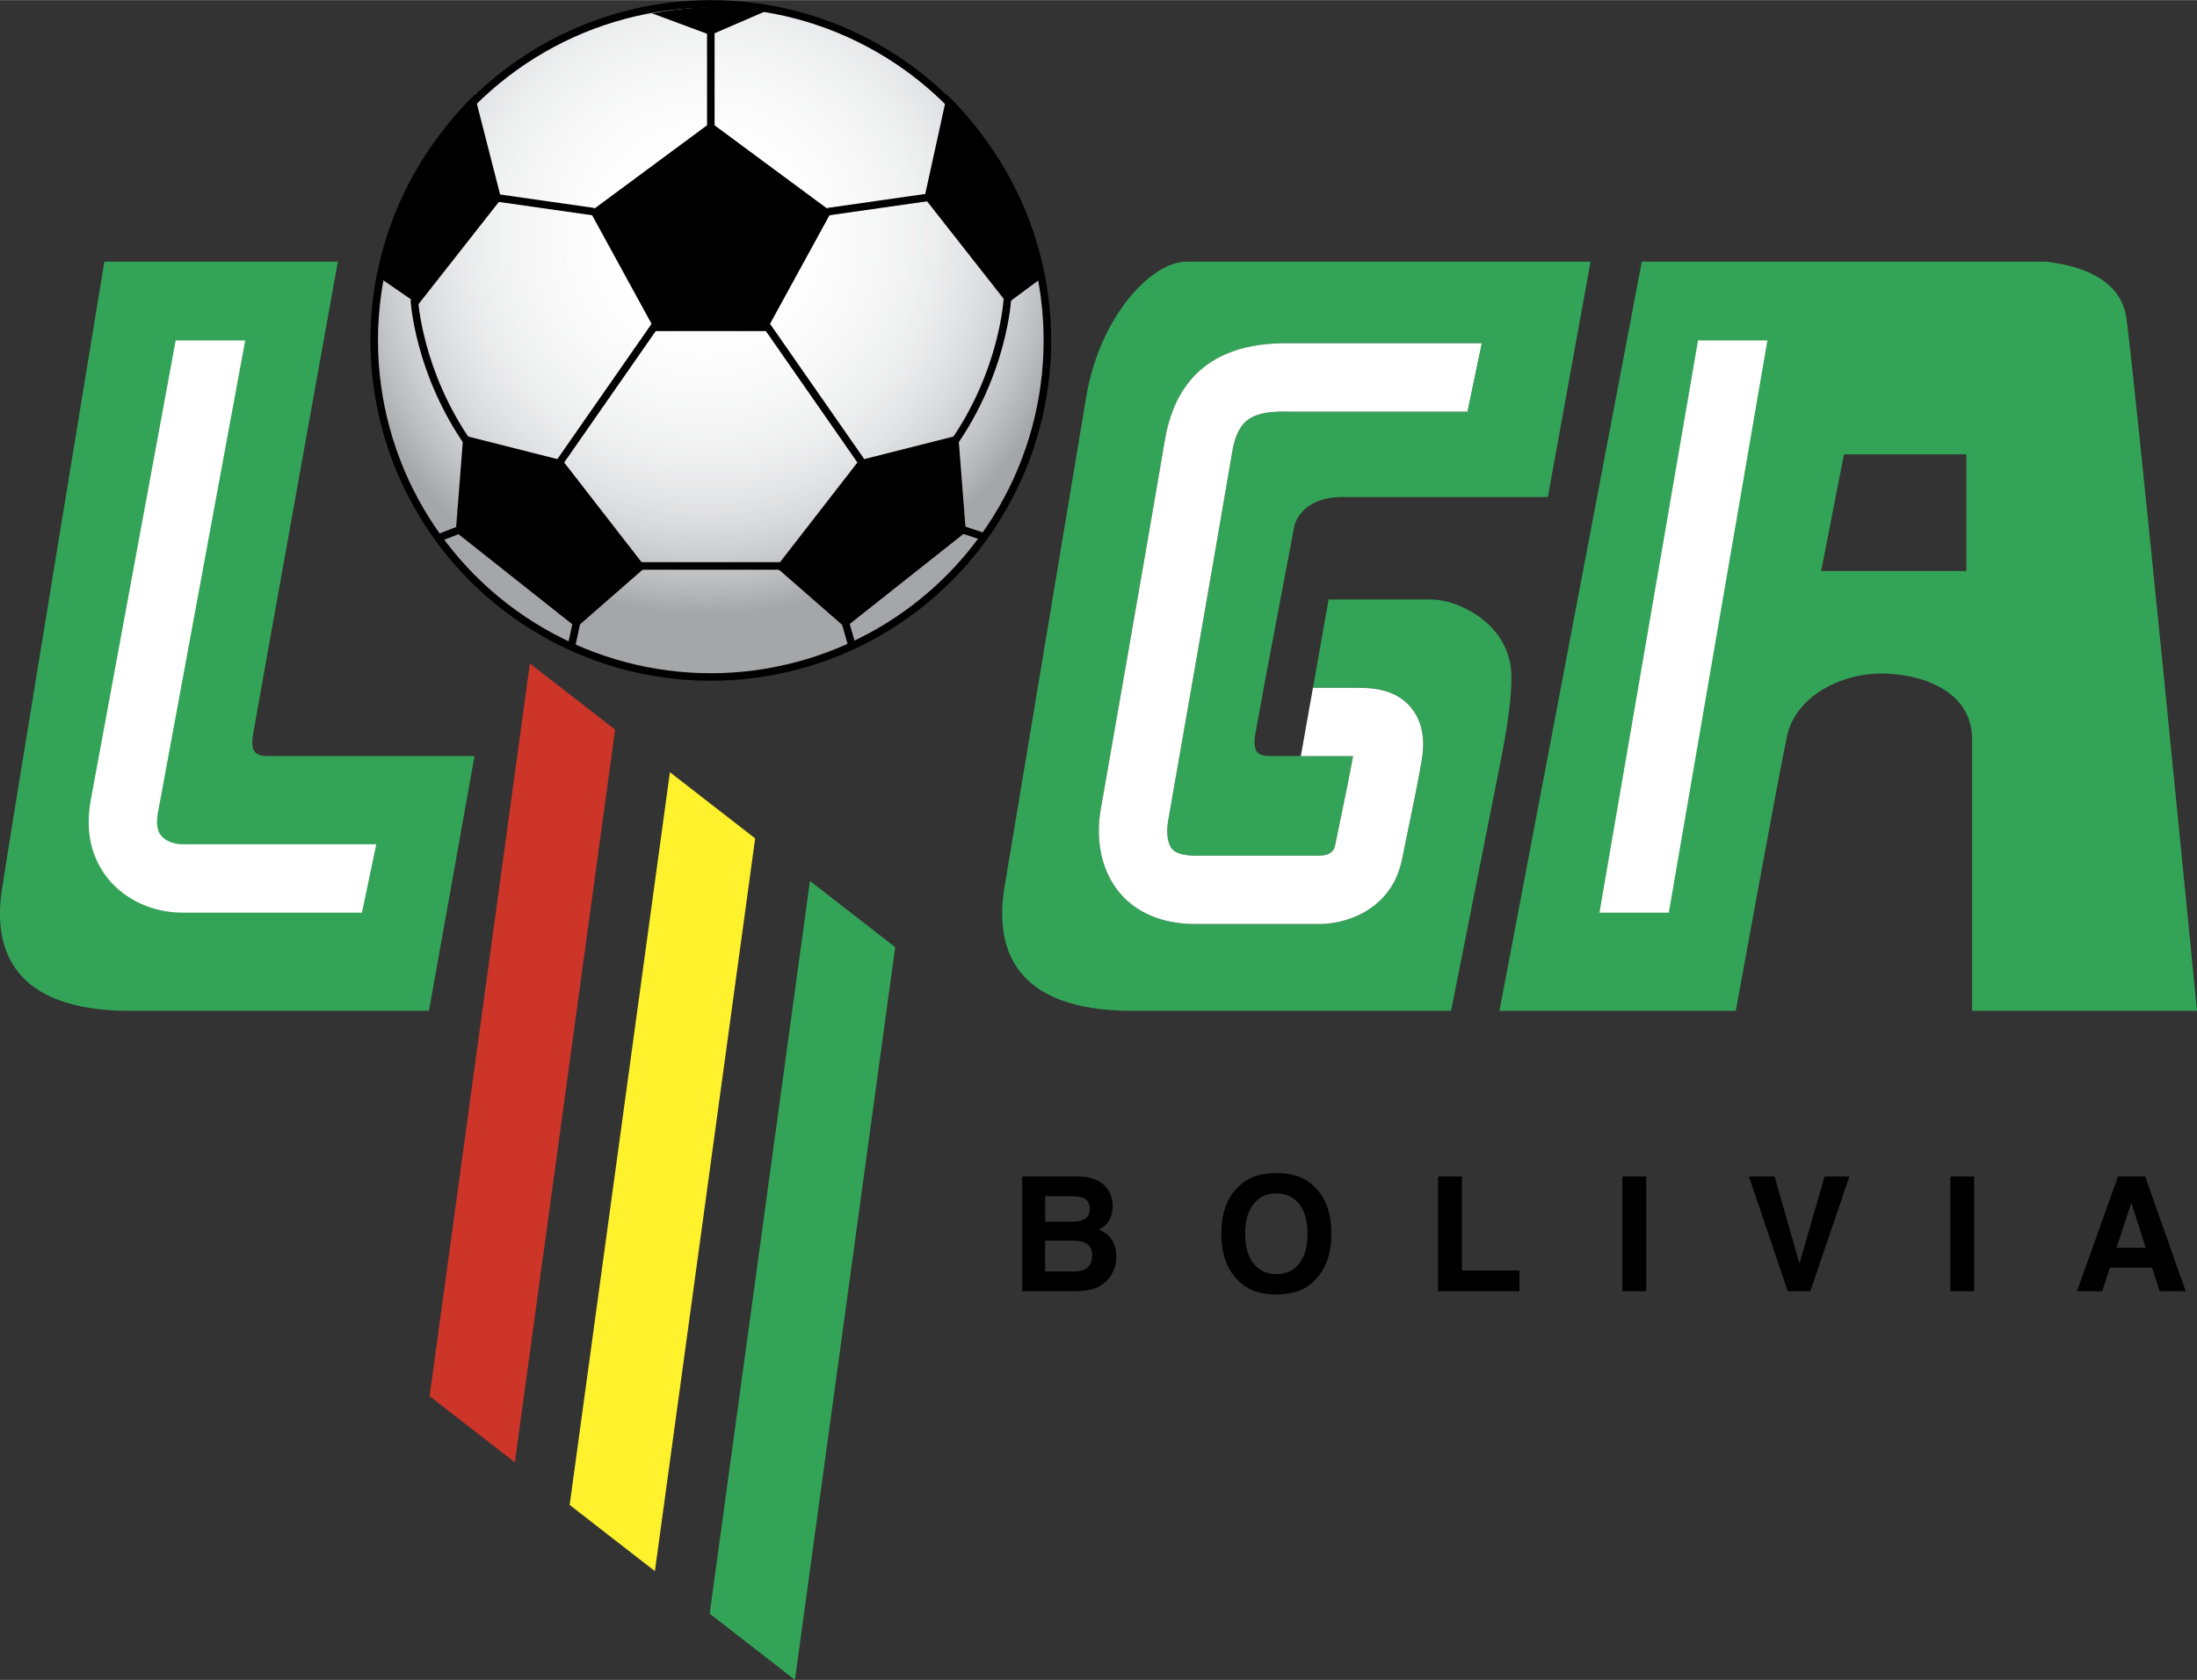 <svg xmlns="http://www.w3.org/2000/svg" xmlns:xlink="http://www.w3.org/1999/xlink" width="2500" height="1912" viewBox="0 0 214.734 164.204"><rect x="0" y="0" width="214.734" height="164.204" fill="#333333" stroke="none"/><path d="M214.734 98.801s-6.4-65.256-6.957-68.039c-.557-2.783-3.061-4.638-7.792-5.194H160.47l-13.914 73.233h23.097s4.174-22.958 5.009-26.854c.834-3.896 5.286-6.123 9.183-6.123 3.896 0 8.905 1.67 8.905 6.4V98.8h21.984zm-22.541-42.993h-14.192l2.226-11.409h11.966v11.409zM26.063 73.896c-1.949 0-1.392-1.67-1.114-3.339.279-1.67 8.07-44.988 8.07-44.988H10.201S1.018 81.409.182 86.975c-.834 5.565.835 11.827 12.523 11.827h29.219l4.453-24.906H26.063z" fill="#33a457"/><defs><circle id="a" cx="69.473" cy="33.268" r="32.899"/></defs><clipPath id="b"><use xlink:href="#a" overflow="visible"/></clipPath><g clip-path="url(#b)"><path fill="#a4a6a8" d="M34.101-2.106h70.746V68.64H34.101V-2.106"/><path d="M68.909 60.245c-20.391 0-36.922-16.527-36.922-36.918 0-10.195 4.133-19.426 10.812-26.105a37.366 37.366 0 0 1 5.465-4.508v4.18H89.55v-4.18a37.124 37.124 0 0 1 5.461 4.508c6.684 6.68 10.816 15.91 10.816 26.105 0 20.391-16.531 36.918-36.918 36.918" fill="#a4a6a8"/><path d="M68.909 59.894c-20.199 0-36.57-16.371-36.57-36.566 0-10.098 4.094-19.238 10.711-25.855a36.48 36.48 0 0 1 5.414-4.465v3.887h40.891v-3.887a36.386 36.386 0 0 1 5.41 4.465c6.617 6.617 10.711 15.758 10.711 25.855 0 20.194-16.372 36.566-36.567 36.566" fill="#a7a9ab"/><path d="M68.909 59.542c-20.004 0-36.219-16.211-36.219-36.215 0-10 4.055-19.055 10.609-25.605a36.275 36.275 0 0 1 11.512-7.762v6.934h28.191v-6.934a36.226 36.226 0 0 1 11.512 7.762c6.555 6.551 10.609 15.605 10.609 25.605.001 20.004-16.214 36.215-36.214 36.215" fill="#aaabae"/><path d="M68.909 59.19c-19.809 0-35.867-16.055-35.867-35.863 0-9.902 4.016-18.867 10.504-25.359a35.865 35.865 0 0 1 11.402-7.684v6.609h27.918v-6.609a35.849 35.849 0 0 1 11.402 7.684c6.488 6.492 10.504 15.457 10.504 25.359 0 19.809-16.058 35.863-35.863 35.863" fill="#adaeb0"/><path d="M68.909 58.839c-19.613 0-35.516-15.898-35.516-35.512 0-9.805 3.977-18.684 10.402-25.109a35.555 35.555 0 0 1 11.289-7.613v6.289h27.645v-6.289a35.555 35.555 0 0 1 11.289 7.613c6.426 6.426 10.402 15.305 10.402 25.109.001 19.613-15.901 35.512-35.511 35.512" fill="#afb1b3"/><path d="M68.909 58.487c-19.422 0-35.164-15.742-35.164-35.16 0-9.707 3.938-18.5 10.301-24.863a35.17 35.17 0 0 1 11.176-7.531v5.961h27.371v-5.961a35.17 35.17 0 0 1 11.176 7.531c6.363 6.363 10.301 15.156 10.301 24.863-.001 19.418-15.743 35.16-35.161 35.16" fill="#b2b3b6"/><path d="M68.909 58.136c-19.227 0-34.812-15.582-34.812-34.809 0-9.613 3.898-18.312 10.195-24.613a34.943 34.943 0 0 1 11.066-7.461v5.641h27.098v-5.641a34.926 34.926 0 0 1 11.066 7.461c6.297 6.301 10.195 15 10.195 24.613.001 19.227-15.585 34.809-34.808 34.809" fill="#b5b6b8"/><path d="M68.909 57.784c-19.031 0-34.461-15.426-34.461-34.457 0-9.516 3.859-18.129 10.094-24.363a34.536 34.536 0 0 1 10.953-7.387v5.316h26.824v-5.316a34.58 34.58 0 0 1 10.953 7.387c6.234 6.234 10.094 14.848 10.094 24.363 0 19.031-15.429 34.457-34.457 34.457" fill="#b7b8bb"/><path d="M68.909 57.433c-18.84 0-34.109-15.27-34.109-34.105 0-9.418 3.82-17.941 9.992-24.113a34.149 34.149 0 0 1 10.84-7.312v4.992h26.551v-4.992a34.226 34.226 0 0 1 10.84 7.312c6.172 6.172 9.992 14.695 9.992 24.113 0 18.835-15.27 34.105-34.106 34.105" fill="#babbbd"/><path d="M68.909 57.081c-18.645 0-33.758-15.109-33.758-33.754 0-9.32 3.781-17.758 9.887-23.867a33.783 33.783 0 0 1 10.73-7.234v4.668h26.277v-4.668A33.788 33.788 0 0 1 92.775-.54c6.109 6.109 9.887 14.547 9.887 23.867.001 18.645-15.112 33.754-33.753 33.754" fill="#bcbdbf"/><path d="M68.909 56.729c-18.449 0-33.406-14.953-33.406-33.402 0-18.445 14.957-33.402 33.406-33.402 18.445 0 33.402 14.957 33.402 33.402.001 18.449-14.957 33.402-33.402 33.402" fill="#bec0c2"/><path d="M68.909 56.378c-18.258 0-33.055-14.797-33.055-33.051S50.651-9.724 68.909-9.724c18.25 0 33.051 14.797 33.051 33.051S87.159 56.378 68.909 56.378" fill="#c1c2c4"/><path d="M68.909 56.026c-18.062 0-32.703-14.641-32.703-32.699S50.847-9.372 68.909-9.372c18.059 0 32.699 14.641 32.699 32.699s-14.64 32.699-32.699 32.699" fill="#c3c4c6"/><path d="M68.909 55.675c-17.867 0-32.352-14.48-32.352-32.348 0-17.863 14.484-32.348 32.352-32.348 17.863 0 32.348 14.484 32.348 32.348 0 17.867-14.485 32.348-32.348 32.348" fill="#c5c6c8"/><path d="M68.909 55.323c-17.672 0-32-14.324-32-31.996 0-17.668 14.328-31.996 32-31.996 17.668 0 31.996 14.328 31.996 31.996 0 17.672-14.328 31.996-31.996 31.996" fill="#c7c8ca"/><path d="M68.909 54.972c-17.48 0-31.648-14.168-31.648-31.645S51.429-8.317 68.909-8.317c17.477 0 31.645 14.168 31.645 31.645S86.386 54.972 68.909 54.972" fill="#c9cbcc"/><path d="M68.909 54.62c-17.285 0-31.297-14.008-31.297-31.293 0-17.281 14.012-31.293 31.297-31.293 17.281 0 31.289 14.012 31.289 31.293 0 17.285-14.008 31.293-31.289 31.293" fill="#cbccce"/><path d="M68.909 54.269c-17.09 0-30.945-13.852-30.945-30.941 0-17.086 13.855-30.941 30.945-30.941 17.086 0 30.938 13.855 30.938 30.941 0 17.089-13.852 30.941-30.938 30.941" fill="#cdced0"/><path d="M68.909 53.917c-16.898 0-30.594-13.695-30.594-30.59S52.01-7.263 68.909-7.263c16.891 0 30.586 13.695 30.586 30.59S85.8 53.917 68.909 53.917" fill="#cfd0d2"/><path d="M68.909 53.565c-16.703 0-30.242-13.539-30.242-30.238S52.206-6.911 68.909-6.911c16.699 0 30.234 13.539 30.234 30.238S85.608 53.565 68.909 53.565" fill="#d1d2d4"/><path d="M68.909 53.214c-16.508 0-29.891-13.379-29.891-29.887 0-16.504 13.383-29.887 29.891-29.887 16.504 0 29.883 13.383 29.883 29.887 0 16.508-13.379 29.887-29.883 29.887" fill="#d3d4d5"/><path d="M68.909 52.862c-16.312 0-29.539-13.223-29.539-29.535S52.597-6.208 68.909-6.208c16.309 0 29.531 13.223 29.531 29.535S85.218 52.862 68.909 52.862" fill="#d4d5d7"/><path d="M68.909 52.511c-16.121 0-29.188-13.066-29.188-29.184S52.788-5.856 68.909-5.856c16.117 0 29.18 13.066 29.18 29.184s-13.063 29.183-29.18 29.183" fill="#d6d7d9"/><path d="M68.909 52.159c-15.926 0-28.836-12.906-28.836-28.832 0-15.922 12.91-28.832 28.836-28.832 15.922 0 28.828 12.91 28.828 28.832 0 15.926-12.906 28.832-28.828 28.832" fill="#d8d9da"/><path d="M68.909 51.808c-15.73 0-28.484-12.75-28.484-28.48 0-15.727 12.754-28.48 28.484-28.48 15.727 0 28.477 12.754 28.477 28.48 0 15.73-12.75 28.48-28.477 28.48" fill="#d9dadc"/><path d="M68.909 51.456c-15.539 0-28.133-12.594-28.133-28.129S53.37-4.802 68.909-4.802c15.531 0 28.125 12.594 28.125 28.129S84.44 51.456 68.909 51.456" fill="#dbdcdd"/><path d="M68.909 51.104c-15.344 0-27.777-12.438-27.777-27.777S53.565-4.45 68.909-4.45c15.34 0 27.773 12.438 27.773 27.777S84.249 51.104 68.909 51.104" fill="#dcddde"/><path d="M68.909 50.753c-15.148 0-27.426-12.277-27.426-27.426 0-15.145 12.277-27.426 27.426-27.426 15.145 0 27.422 12.281 27.422 27.426 0 15.149-12.277 27.426-27.422 27.426" fill="#dedee0"/><path d="M68.909 50.401c-14.953 0-27.074-12.121-27.074-27.074S53.956-3.747 68.909-3.747c14.949 0 27.07 12.121 27.07 27.074s-12.121 27.074-27.07 27.074" fill="#dfe0e1"/><path d="M68.909 50.05c-14.762 0-26.723-11.965-26.723-26.723S54.147-3.396 68.909-3.396c14.758 0 26.719 11.965 26.719 26.723S83.667 50.05 68.909 50.05" fill="#e0e1e2"/><path d="M68.909 49.698c-14.566 0-26.371-11.805-26.371-26.371 0-14.562 11.805-26.371 26.371-26.371 14.562 0 26.367 11.809 26.367 26.371 0 14.567-11.804 26.371-26.367 26.371" fill="#e2e2e3"/><path d="M68.909 49.347c-14.371 0-26.02-11.648-26.02-26.02s11.648-26.02 26.02-26.02c14.367 0 26.016 11.648 26.016 26.02s-11.649 26.02-26.016 26.02" fill="#e3e4e5"/><path d="M68.909 48.995c-14.18 0-25.668-11.492-25.668-25.668S54.729-2.341 68.909-2.341c14.172 0 25.664 11.492 25.664 25.668S83.081 48.995 68.909 48.995" fill="#e4e5e6"/><path d="M68.909 48.644c-13.984 0-25.316-11.336-25.316-25.316S54.925-1.989 68.909-1.989c13.98 0 25.312 11.336 25.312 25.316S82.89 48.644 68.909 48.644" fill="#e5e6e7"/><path d="M68.909 48.292c-13.789 0-24.965-11.176-24.965-24.965 0-13.785 11.176-24.965 24.965-24.965 13.785 0 24.961 11.18 24.961 24.965 0 13.789-11.176 24.965-24.961 24.965" fill="#e6e7e8"/><path d="M68.909 47.94c-13.594 0-24.613-11.02-24.613-24.613S55.315-1.286 68.909-1.286c13.59 0 24.609 11.02 24.609 24.613S82.499 47.94 68.909 47.94" fill="#e7e8e9"/><path d="M68.909 47.589c-13.402 0-24.262-10.863-24.262-24.262S55.507-.935 68.909-.935c13.398 0 24.258 10.863 24.258 24.262S82.308 47.589 68.909 47.589" fill="#e9e9ea"/><path d="M68.909 47.237c-13.207 0-23.91-10.703-23.91-23.91 0-13.203 10.703-23.91 23.91-23.91 13.203 0 23.906 10.707 23.906 23.91 0 13.207-10.703 23.91-23.906 23.91" fill="#eaeaeb"/><path d="M68.909 46.886c-13.012 0-23.559-10.547-23.559-23.559S55.897-.231 68.909-.231c13.008 0 23.555 10.547 23.555 23.559S81.917 46.886 68.909 46.886" fill="#ebebec"/><path d="M68.909 46.534c-12.82 0-23.207-10.391-23.207-23.207S56.089.12 68.909.12c12.812 0 23.203 10.391 23.203 23.207s-10.39 23.207-23.203 23.207" fill="#ebeced"/><path d="M68.909 46.183c-12.625 0-22.855-10.234-22.855-22.855S56.284.472 68.909.472c12.621 0 22.852 10.234 22.852 22.855S81.53 46.183 68.909 46.183" fill="#eceded"/><path d="M68.909 45.831c-12.43 0-22.504-10.074-22.504-22.504C46.405 10.901 56.479.823 68.909.823c12.426 0 22.5 10.078 22.5 22.504 0 12.43-10.074 22.504-22.5 22.504" fill="#edeeee"/><path d="M68.909 45.479c-12.234 0-22.152-9.918-22.152-22.152S56.675 1.175 68.909 1.175c12.23 0 22.148 9.918 22.148 22.152S81.14 45.479 68.909 45.479" fill="#eeeeef"/><path d="M68.909 45.128c-12.043 0-21.801-9.762-21.801-21.801S56.866 1.526 68.909 1.526c12.039 0 21.797 9.762 21.797 21.801s-9.758 21.801-21.797 21.801" fill="#efeff0"/><path d="M68.909 44.776c-11.848 0-21.449-9.602-21.449-21.449 0-11.844 9.602-21.449 21.449-21.449 11.844 0 21.445 9.605 21.445 21.449 0 11.848-9.601 21.449-21.445 21.449" fill="#eff0f0"/><path d="M68.909 44.425c-11.652 0-21.098-9.445-21.098-21.098S57.257 2.229 68.909 2.229c11.648 0 21.094 9.445 21.094 21.098s-9.445 21.098-21.094 21.098" fill="#f0f1f1"/><path d="M68.909 44.073c-11.461 0-20.746-9.289-20.746-20.746S57.448 2.581 68.909 2.581c11.453 0 20.742 9.289 20.742 20.746s-9.289 20.746-20.742 20.746" fill="#f1f1f2"/><path d="M68.909 43.722c-11.266 0-20.395-9.133-20.395-20.395s9.13-20.394 20.395-20.394c11.262 0 20.391 9.133 20.391 20.395s-9.129 20.394-20.391 20.394" fill="#f2f2f2"/><path d="M68.909 43.37c-11.07 0-20.043-8.973-20.043-20.043 0-11.066 8.973-20.039 20.043-20.039 11.066 0 20.039 8.973 20.039 20.039 0 11.07-8.972 20.043-20.039 20.043" fill="#f2f3f3"/><path d="M68.909 43.019c-10.875 0-19.691-8.816-19.691-19.691S58.034 3.64 68.909 3.64c10.871 0 19.688 8.812 19.688 19.688S79.78 43.019 68.909 43.019" fill="#f3f3f4"/><path d="M68.909 42.667c-10.684 0-19.34-8.66-19.34-19.34s8.656-19.336 19.34-19.336c10.68 0 19.336 8.656 19.336 19.336s-8.656 19.34-19.336 19.34" fill="#f3f4f4"/><path d="M68.909 42.315c-10.488 0-18.988-8.5-18.988-18.988 0-10.484 8.5-18.984 18.988-18.984 10.484 0 18.984 8.5 18.984 18.984.001 10.488-8.499 18.988-18.984 18.988" fill="#f4f4f5"/><path d="M68.909 41.964c-10.293 0-18.637-8.344-18.637-18.637S58.616 4.694 68.909 4.694c10.289 0 18.633 8.34 18.633 18.633s-8.344 18.637-18.633 18.637" fill="#f5f5f5"/><path d="M68.909 41.612c-10.102 0-18.285-8.188-18.285-18.285S58.808 5.046 68.909 5.046c10.094 0 18.281 8.184 18.281 18.281s-8.187 18.285-18.281 18.285" fill="#f5f5f6"/><path d="M68.909 41.261c-9.906 0-17.934-8.027-17.934-17.934 0-9.902 8.027-17.93 17.934-17.93 9.902 0 17.93 8.027 17.93 17.93 0 9.906-8.027 17.934-17.93 17.934" fill="#f6f6f6"/><path d="M68.909 40.909c-9.711 0-17.582-7.871-17.582-17.582 0-9.707 7.871-17.578 17.582-17.578 9.707 0 17.578 7.871 17.578 17.578 0 9.711-7.871 17.582-17.578 17.582" fill="#f6f6f7"/><path d="M68.909 40.558c-9.516 0-17.23-7.715-17.23-17.23s7.715-17.227 17.23-17.227c9.512 0 17.227 7.711 17.227 17.227s-7.715 17.23-17.227 17.23" fill="#f7f7f7"/><path d="M68.909 40.206c-9.324 0-16.879-7.559-16.879-16.879S59.585 6.452 68.909 6.452c9.32 0 16.875 7.555 16.875 16.875s-7.555 16.879-16.875 16.879" fill="#f7f7f8"/><path d="M68.909 39.854c-9.129 0-16.527-7.398-16.527-16.527 0-9.125 7.398-16.523 16.527-16.523 9.125 0 16.523 7.398 16.523 16.523.001 9.129-7.398 16.527-16.523 16.527" fill="#f7f8f8"/><path d="M68.909 39.503c-8.934 0-16.176-7.242-16.176-16.176S59.976 7.155 68.909 7.155c8.93 0 16.172 7.238 16.172 16.172s-7.242 16.176-16.172 16.176" fill="#f8f8f8"/><path d="M68.909 39.151c-8.742 0-15.824-7.086-15.824-15.824s7.082-15.82 15.824-15.82c8.734 0 15.82 7.082 15.82 15.82s-7.085 15.824-15.82 15.824" fill="#f8f8f9"/><path d="M68.909 38.8c-8.547 0-15.473-6.926-15.473-15.473 0-8.543 6.926-15.469 15.473-15.469 8.543 0 15.469 6.926 15.469 15.469 0 8.547-6.926 15.473-15.469 15.473" fill="#f9f9f9"/><path d="M68.909 38.448c-8.352 0-15.121-6.77-15.121-15.121 0-8.348 6.77-15.117 15.121-15.117 8.348 0 15.117 6.77 15.117 15.117 0 8.352-6.769 15.121-15.117 15.121" fill="#f9f9f9"/><path d="M68.909 38.097c-8.156 0-14.77-6.613-14.77-14.77s6.613-14.766 14.77-14.766c8.152 0 14.766 6.609 14.766 14.766s-6.613 14.77-14.766 14.77" fill="#fafafa"/><path d="M68.909 37.745c-7.965 0-14.418-6.453-14.418-14.418 0-7.961 6.453-14.414 14.418-14.414 7.961 0 14.414 6.453 14.414 14.414 0 7.965-6.453 14.418-14.414 14.418" fill="#fafafa"/><path d="M68.909 37.394c-7.77 0-14.066-6.297-14.066-14.066 0-7.766 6.297-14.062 14.066-14.062 7.766 0 14.062 6.297 14.062 14.062.001 7.769-6.296 14.066-14.062 14.066" fill="#fafafb"/><path d="M68.909 37.042c-7.574 0-13.715-6.141-13.715-13.715S61.335 9.616 68.909 9.616c7.57 0 13.711 6.137 13.711 13.711s-6.141 13.715-13.711 13.715" fill="#fbfbfb"/><path d="M68.909 36.69c-7.383 0-13.363-5.984-13.363-13.363s5.98-13.359 13.363-13.359c7.379 0 13.359 5.98 13.359 13.359S76.284 36.69 68.909 36.69" fill="#fbfbfb"/><path d="M68.909 36.339c-7.188 0-13.012-5.824-13.012-13.012 0-7.184 5.824-13.008 13.012-13.008 7.184 0 13.008 5.824 13.008 13.008 0 7.188-5.824 13.012-13.008 13.012" fill="#fbfbfc"/><path d="M68.909 35.987c-6.992 0-12.66-5.668-12.66-12.66 0-6.988 5.668-12.656 12.66-12.656 6.988 0 12.656 5.668 12.656 12.656 0 6.992-5.668 12.66-12.656 12.66" fill="#fcfcfc"/><path d="M68.909 35.636c-6.797 0-12.309-5.512-12.309-12.309s5.512-12.305 12.309-12.305c6.793 0 12.305 5.508 12.305 12.305s-5.512 12.309-12.305 12.309" fill="#fcfcfc"/><path d="M68.909 35.284c-6.605 0-11.957-5.352-11.957-11.957 0-6.602 5.352-11.953 11.957-11.953 6.602 0 11.953 5.352 11.953 11.953 0 6.606-5.351 11.957-11.953 11.957" fill="#fcfcfc"/><path d="M68.909 34.933c-6.41 0-11.605-5.195-11.605-11.605 0-6.406 5.195-11.602 11.605-11.602 6.406 0 11.602 5.195 11.602 11.602 0 6.409-5.196 11.605-11.602 11.605" fill="#fdfdfd"/><path d="M68.909 34.581c-6.215 0-11.254-5.039-11.254-11.254s5.039-11.25 11.254-11.25c6.211 0 11.25 5.035 11.25 11.25s-5.039 11.254-11.25 11.254" fill="#fdfdfd"/><path d="M68.909 34.229c-6.023 0-10.902-4.883-10.902-10.902s4.879-10.898 10.902-10.898c6.02 0 10.898 4.879 10.898 10.898s-4.878 10.902-10.898 10.902" fill="#fdfdfd"/><path d="M68.909 33.878c-5.828 0-10.551-4.723-10.551-10.551 0-5.824 4.723-10.547 10.551-10.547 5.824 0 10.547 4.723 10.547 10.547 0 5.828-4.723 10.551-10.547 10.551" fill="#fdfdfd"/><path d="M68.909 33.526c-5.633 0-10.199-4.566-10.199-10.199 0-5.629 4.566-10.195 10.199-10.195 5.629 0 10.195 4.566 10.195 10.195 0 5.633-4.566 10.199-10.195 10.199" fill="#fdfdfe"/><path d="M68.909 33.175c-5.438 0-9.848-4.41-9.848-9.848s4.41-9.844 9.848-9.844 9.844 4.406 9.844 9.844-4.406 9.848-9.844 9.848" fill="#fefefe"/><path d="M68.909 32.823a9.494 9.494 0 0 1-9.496-9.496c0-5.242 4.25-9.492 9.496-9.492a9.492 9.492 0 0 1 9.492 9.492c0 5.246-4.25 9.496-9.492 9.496" fill="#fefefe"/><path d="M68.909 32.472a9.145 9.145 0 0 1-9.145-9.145c0-5.047 4.094-9.141 9.145-9.141 5.047 0 9.141 4.094 9.141 9.141 0 5.051-4.094 9.145-9.141 9.145" fill="#fefefe"/><path d="M68.909 32.12c-4.855 0-8.793-3.938-8.793-8.793s3.938-8.789 8.793-8.789c4.852 0 8.789 3.934 8.789 8.789s-3.937 8.793-8.789 8.793" fill="#fefefe"/><path d="M68.909 31.769c-4.664 0-8.441-3.781-8.441-8.441s3.777-8.438 8.441-8.438a8.44 8.44 0 0 1 0 16.879" fill="#fefefe"/><path d="M68.909 31.417a8.089 8.089 0 1 1-.003-16.177 8.089 8.089 0 0 1 .003 16.177" fill="#fefefe"/><path d="M68.909 31.065a7.737 7.737 0 1 1 7.734-7.738 7.736 7.736 0 0 1-7.734 7.738" fill="#fefeff"/><path d="M68.909 30.714c-4.078 0-7.387-3.309-7.387-7.387a7.386 7.386 0 1 1 7.387 7.387" fill="#fff"/><path d="M68.909 30.362a7.033 7.033 0 1 1 0-14.066 7.031 7.031 0 0 1 7.031 7.031 7.032 7.032 0 0 1-7.031 7.035" fill="#fff"/><path d="M68.909 30.011a6.682 6.682 0 1 1-.003-13.363 6.682 6.682 0 0 1 .003 13.363" fill="#fff"/><path d="M68.909 29.659a6.33 6.33 0 1 1-.004-12.66 6.33 6.33 0 0 1 .004 12.66" fill="#fff"/><path d="M68.909 29.308a5.978 5.978 0 1 1-.003-11.957 5.978 5.978 0 0 1 .003 11.957" fill="#fff"/><path d="M68.909 28.956a5.628 5.628 0 1 1-.002-11.252 5.628 5.628 0 0 1 .002 11.252" fill="#fff"/><path d="M68.909 28.601a5.274 5.274 0 0 1-5.277-5.273 5.276 5.276 0 0 1 10.55 0 5.273 5.273 0 0 1-5.273 5.273" fill="#fff"/><path d="M68.909 28.249c-2.719 0-4.926-2.203-4.926-4.922a4.925 4.925 0 0 1 9.848 0 4.921 4.921 0 0 1-4.922 4.922" fill="#fff"/><path d="M68.909 27.897a4.57 4.57 0 1 1 0-9.14 4.571 4.571 0 0 1 0 9.14" fill="#fff"/><path d="M68.909 27.546a4.22 4.22 0 1 1 4.219-4.219 4.22 4.22 0 0 1-4.219 4.219" fill="#fff"/><path d="M68.909 27.194c-2.137 0-3.871-1.73-3.871-3.867a3.869 3.869 0 0 1 7.738 0 3.868 3.868 0 0 1-3.867 3.867" fill="#fff"/><path d="M68.909 26.843a3.517 3.517 0 0 1 0-7.032 3.516 3.516 0 0 1 0 7.032" fill="#fff"/><path d="M68.909 26.491a3.164 3.164 0 1 1 0-6.328 3.163 3.163 0 1 1 0 6.328" fill="#fff"/><path d="M68.909 26.14a2.814 2.814 0 0 1-2.816-2.812 2.815 2.815 0 0 1 5.628 0 2.812 2.812 0 0 1-2.812 2.812" fill="#fff"/><path d="M68.909 25.788c-1.359 0-2.465-1.102-2.465-2.461a2.464 2.464 0 0 1 4.926 0 2.46 2.46 0 0 1-2.461 2.461" fill="#fff"/><path d="M68.909 25.437a2.108 2.108 0 1 1 0-4.218 2.11 2.11 0 0 1 0 4.218" fill="#fff"/><path d="M68.909 25.085a1.758 1.758 0 1 1 0-3.516 1.758 1.758 0 0 1 0 3.516" fill="#fff"/><path d="M68.909 24.733a1.405 1.405 0 1 1-.001-2.81 1.405 1.405 0 0 1 .001 2.81" fill="#fff"/><path d="M68.909 24.382c-.586 0-1.055-.473-1.055-1.055s.469-1.055 1.055-1.055a1.056 1.056 0 0 1 0 2.11" fill="#fff"/><path d="M68.909 24.03a.702.702 0 1 1 .703-.703.702.702 0 0 1-.703.703" fill="#fff"/><path d="M68.909 23.679a.35.35 0 0 1-.352-.352c0-.191.156-.352.352-.352.191 0 .352.16.352.352 0 .195-.16.352-.352.352" fill="#fff"/></g><use xlink:href="#a" overflow="visible" fill="none" stroke="#000" stroke-width=".737"/><path d="M69.474 11.965h-.001l-11.788 8.719L64.07 32.35h10.805l6.386-11.666zM54.984 44.996l8.104 10.439-6.754 5.893-11.787-9.332.736-9.455zM37.18 27.192l3.705 2.553 8.105-10.314-2.602-10.167s-7.612 6.755-9.208 17.928zM63.701 1.282l5.742 2.131 5.6-2.424s-4.588-.934-11.342.293z"/><path fill="none" stroke="#000" stroke-width=".737" d="M69.474 2.633v10.069M48.599 19.333l9.455 1.351M40.494 29.279s.369 7.123 5.403 14.244M64.07 31.736l-9.577 13.752M62.474 55.312h15.717M56.457 60.346l-.6 2.786M45.283 51.626l-2.425.95"/><path d="M83.962 44.996l-8.104 10.439 6.754 5.893 11.789-9.332-.737-9.455zM101.768 27.192l-3.315 2.456-8.104-10.314 2.21-10.07c.001 0 7.611 6.755 9.209 17.928z"/><path fill="none" stroke="#000" stroke-width=".737" d="M90.946 19.248l-10.052 1.436M98.453 29.279s-.368 7.123-5.402 14.244M74.877 31.736l9.577 13.752M82.489 60.346l.736 2.591M93.664 51.626l2.56.852"/><path d="M104.583 116.924c.535 0 .975.059 1.319.176.4.168.6.515.6 1.042 0 .474-.151.804-.453.99-.303.186-.696.28-1.181.28h-2.714v-2.487h2.429zm.329 4.347c.481.006.854.069 1.119.192.477.22.714.623.714 1.209 0 .694-.246 1.164-.736 1.409-.271.133-.649.199-1.135.199h-2.721v-3.009h2.759zm.414-6.278H99.91v11.218h5.054c.57 0 1.098-.051 1.585-.152a3.082 3.082 0 0 0 2.061-1.446c.333-.527.5-1.124.5-1.79 0-.644-.146-1.192-.437-1.644-.292-.452-.724-.783-1.297-.99.375-.193.659-.406.851-.639.345-.416.518-.966.518-1.651 0-.664-.171-1.234-.514-1.711-.57-.776-1.538-1.174-2.905-1.195zM124.762 124.542c-.93 0-1.671-.343-2.224-1.028-.555-.684-.831-1.658-.831-2.92s.276-2.236.831-2.921c.553-.685 1.294-1.027 2.224-1.027.929 0 1.667.344 2.213 1.03.545.687.82 1.659.82 2.917 0 1.263-.274 2.236-.82 2.92-.546.686-1.284 1.029-2.213 1.029zm5.363-3.948c0-2.052-.566-3.594-1.697-4.623-.846-.872-2.072-1.308-3.674-1.308-1.602 0-2.827.437-3.673 1.308-1.137 1.029-1.704 2.571-1.704 4.623 0 2.012.567 3.553 1.704 4.623.846.872 2.072 1.307 3.673 1.307 1.603 0 2.828-.436 3.674-1.307 1.131-1.07 1.697-2.611 1.697-4.623zM140.561 114.993h2.331v9.201h5.617v2.018h-7.948v-11.219zM160.901 126.211h-2.33v-11.218h2.33v11.218zM178.333 114.993h2.426l-3.82 11.218h-2.205l-3.793-11.218h2.503l2.436 8.516 2.453-8.516zM192.954 126.211h-2.33v-11.218h2.33v11.218zM208.316 117.558l1.412 4.409h-2.866l1.454-4.409zm-5.307 8.653h2.453l.763-2.313h4.12l.742 2.313h2.54l-3.958-11.218h-2.656l-4.004 11.218z"/><path fill="#cd3529" d="M50.322 142.941l-8.332-6.47 9.8-71.628 8.331 6.472z"/><path fill="#fff22d" d="M64.009 153.574l-8.331-6.472 9.799-71.627 8.331 6.471z"/><path fill="#33a457" d="M77.696 164.204l-8.332-6.471 9.8-71.627 8.331 6.472z"/><path fill="#fff" d="M165.967 33.268l-9.635 55.933h6.777l9.635-55.933zM17.799 82.522c-.671 0-1.562-.257-2.043-.834-.398-.477-.506-1.233-.322-2.247l8.531-46.174h-6.792l-8.31 44.98c-.692 3.804.579 6.298 1.766 7.721 1.688 2.024 4.37 3.233 7.17 3.233h17.578l1.398-6.679H17.799z"/><path d="M126.521 51.355s.556-2.782 4.73-2.782h20.036l4.174-23.004h-39.515c-3.339 0-8.349 5.194-9.74 12.986l-8.07 48.42c-.835 5.565.834 11.827 12.522 11.827h31.167l4.949-24.906c.278-1.47 1.189-6.267.896-8.627-.57-4.553-5.288-6.678-7.792-6.678H129.86l-1.531 8.635h4.208c1.308 0 3.742 0 5.34 1.887 1.628 1.921 1.213 4.413 1.076 5.231-.331 1.987-.864 4.562-1.927 9.69-1.07 5.164-5.897 6.364-8.299 6.277l.122.002h-12.002c-4.013 0-6.25-1.665-7.42-3.062-1.725-2.06-2.391-5.043-1.83-8.187.261-1.459 4.804-27.434 6.261-36.049 1.076-6.371 5.138-9.558 12.074-9.473l.312.003h18.593l-1.398 6.679h-17.195l-.395-.003c-3.209-.04-4.836.535-5.405 3.907-1.459 8.629-6.01 34.649-6.272 36.111-.2 1.121-.049 2.216.377 2.724.464.555 1.507.672 2.299.672h12.002l.081.001h-.017c.627-.001 1.41-.168 1.574-.958.927-4.477 1.444-6.97 1.766-8.775h-5.562v-.008h-2.674c-1.948 0-1.392-1.67-1.113-3.339.276-1.67 3.616-19.201 3.616-19.201z" fill="#33a457"/><path d="M132.251 73.904c-.322 1.805-.839 4.298-1.766 8.775-.164.79-.947.957-1.574.958h.017l-.081-.001h-12.002c-.792 0-1.835-.117-2.299-.672-.426-.508-.578-1.603-.377-2.724.262-1.462 4.813-27.482 6.272-36.111.569-3.373 2.196-3.947 5.405-3.907l.395.003h17.195l1.398-6.679h-18.593l-.312-.003c-6.936-.085-10.998 3.102-12.074 9.473-1.457 8.615-6 34.59-6.261 36.049-.561 3.143.105 6.126 1.83 8.187 1.17 1.397 3.407 3.062 7.42 3.062h12.002l-.122-.002c2.402.087 7.229-1.113 8.299-6.277 1.063-5.129 1.596-7.704 1.927-9.69.137-.819.552-3.311-1.076-5.231-1.598-1.887-4.032-1.887-5.34-1.887h-4.208l-1.183 6.67h-.456v.008l5.564-.001z" fill="#fff"/><path fill="#33a457" d="M144.886 33.545h-.052l-1.397 6.679h1.449z"/></svg>